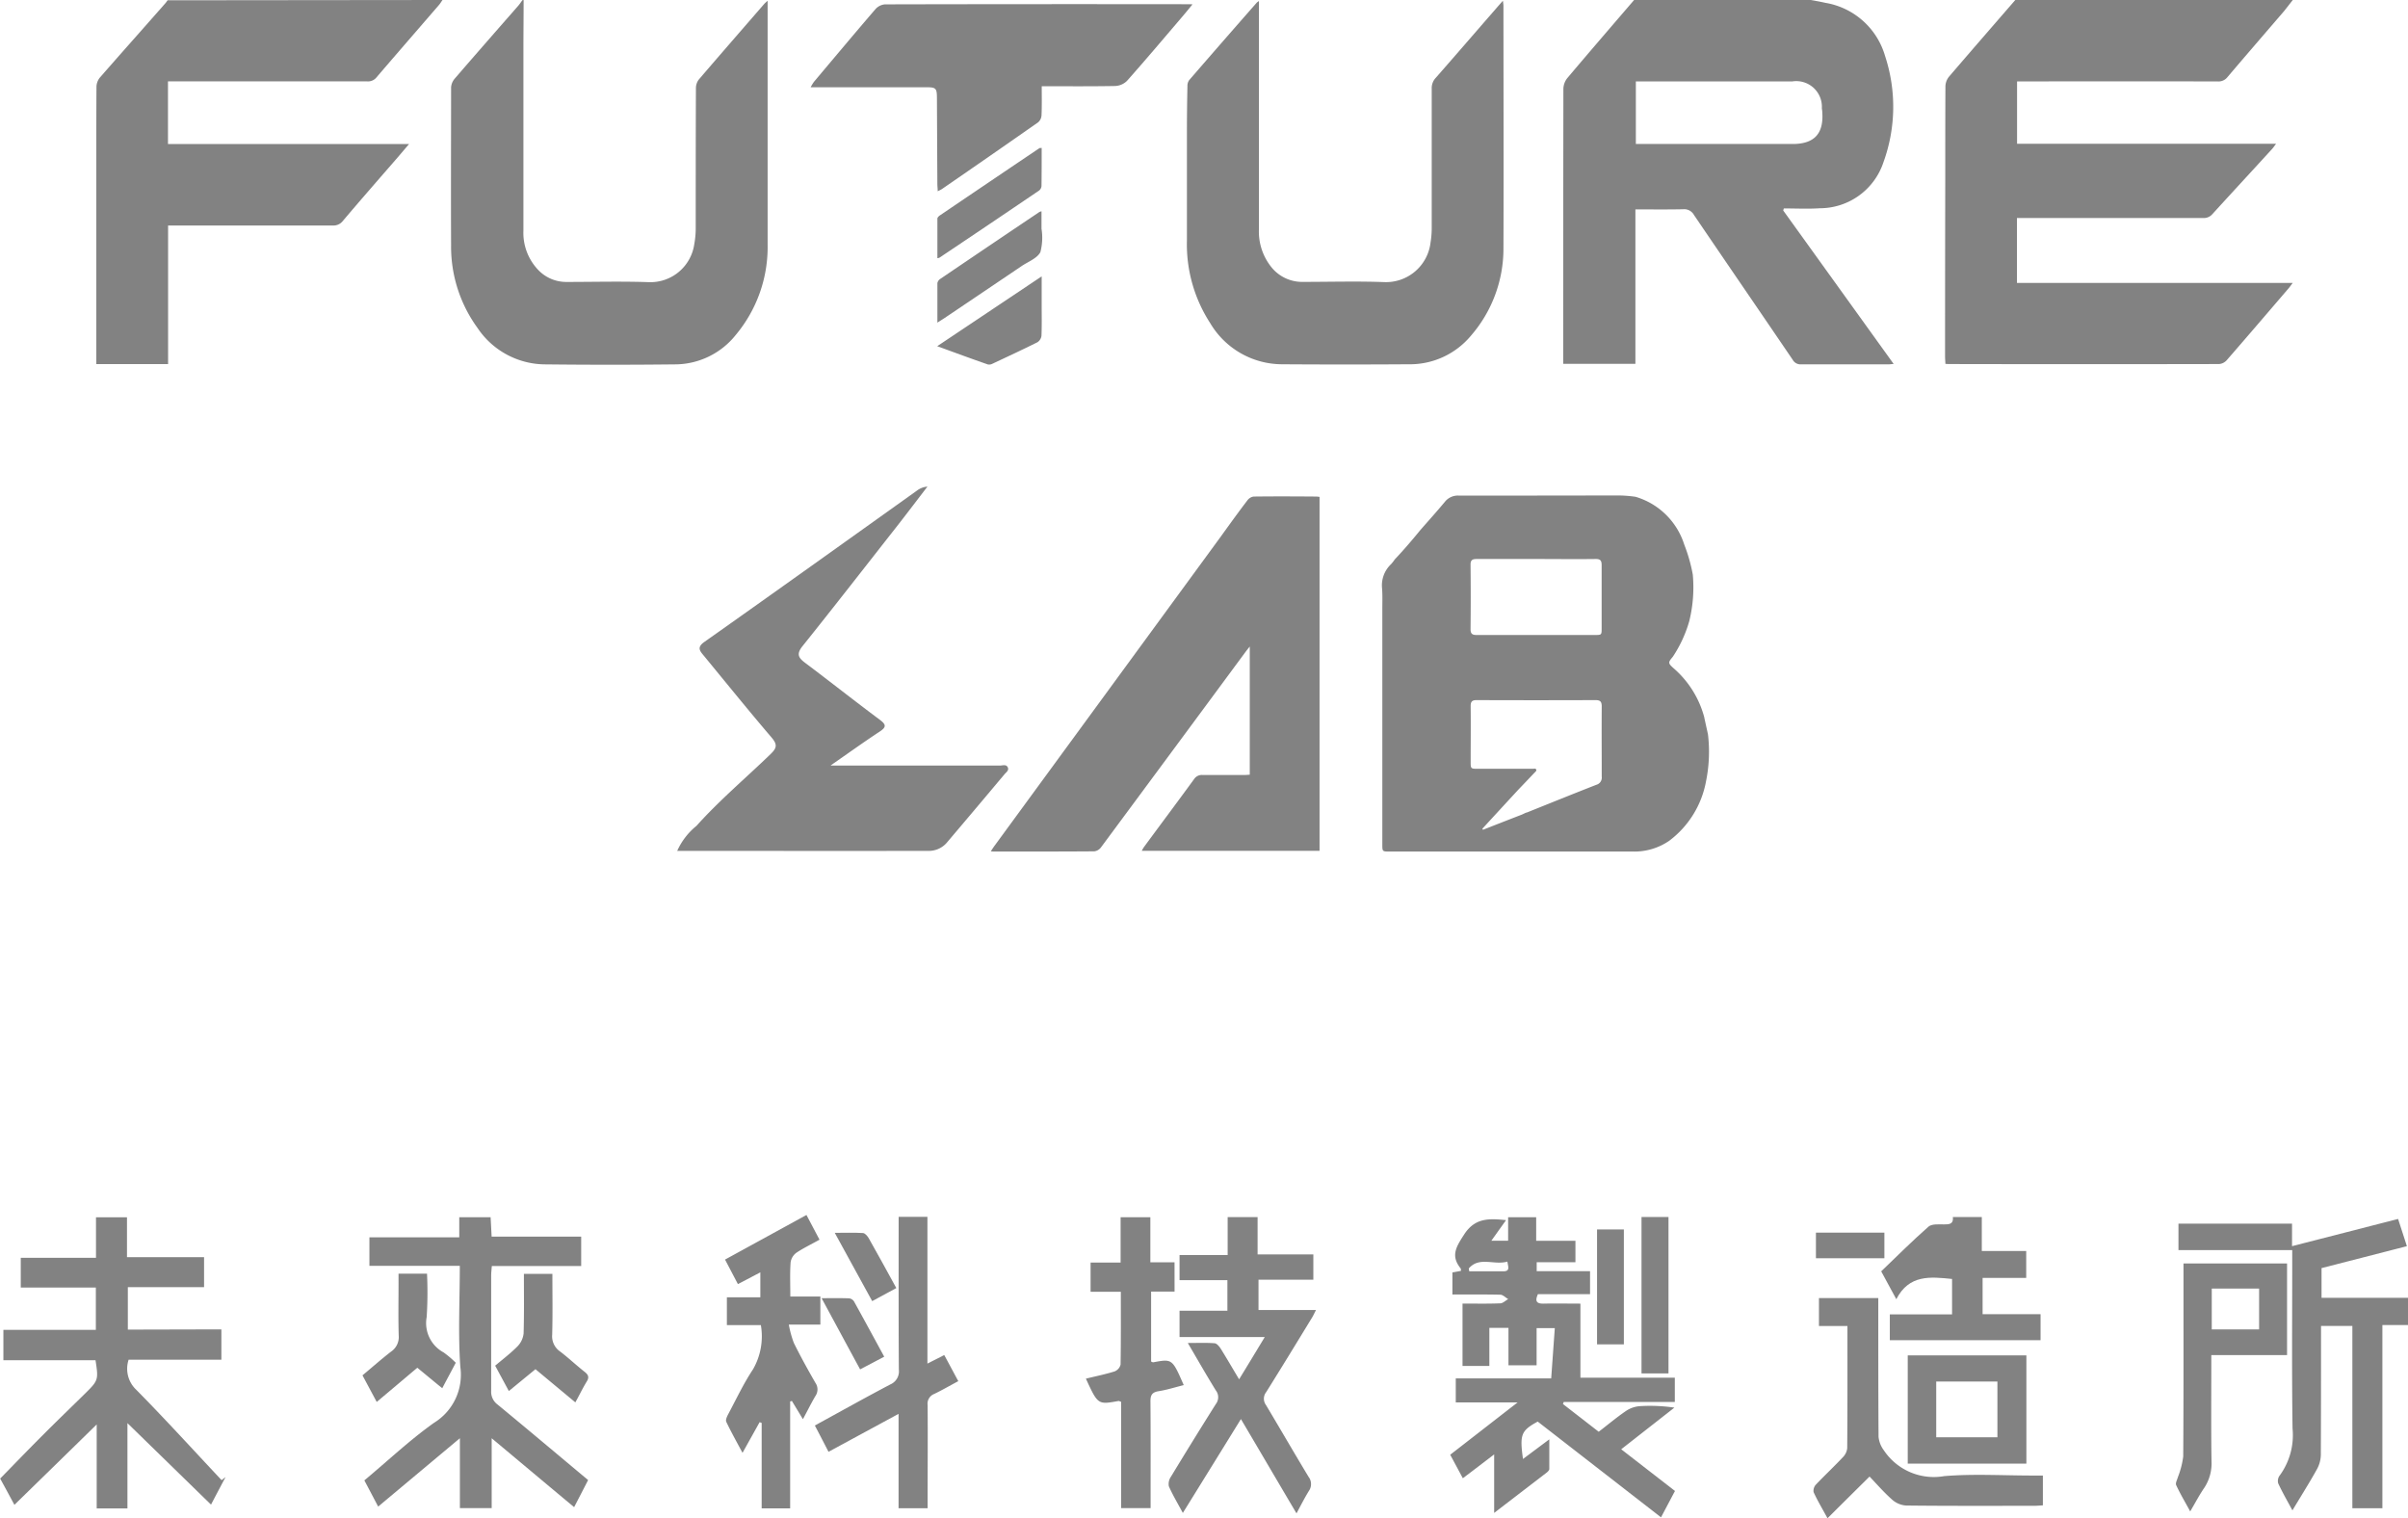 <svg xmlns="http://www.w3.org/2000/svg" width="84.535" height="53.299" viewBox="0 0 84.535 53.299">
  <g id="Group_1287" data-name="Group 1287" transform="translate(-150.271 -559.167)" opacity="0.491">
    <g id="Group_1286" data-name="Group 1286" transform="translate(150.271 559.167)">
      <path id="Path_4265" data-name="Path 4265" d="M224.422,559.167c-.1.127-.2.258-.3.383-.664.774-1.331,1.544-1.991,2.322a.4.4,0,0,1-.344.154q-3.388-.007-6.779,0h-.265v2.189h9.092c-.058.077-.089.125-.128.169-.7.768-1.409,1.533-2.108,2.3a.393.393,0,0,1-.33.136q-3.137,0-6.27,0h-.26V569.1h9.68c-.061.082-.095.131-.133.176-.728.849-1.455,1.7-2.189,2.543a.4.4,0,0,1-.263.128q-4.727.01-9.457,0c-.042,0-.084,0-.151-.007,0-.085-.011-.168-.011-.248q0-3.114.007-6.226c0-1.091,0-2.183.006-3.273a.564.564,0,0,1,.127-.336c.772-.9,1.554-1.8,2.334-2.7Z" transform="translate(-143.932 -559.167)"/>
      <path id="Path_4266" data-name="Path 4266" d="M208.747,559.167c.172.031.344.061.514.1a2.632,2.632,0,0,1,2.092,1.866,5.694,5.694,0,0,1-.057,3.73,2.356,2.356,0,0,1-2.23,1.615c-.42.028-.844.006-1.267.006l-.022.071,3.877,5.388c-.085.008-.137.015-.19.015-1.02,0-2.039,0-3.059,0a.313.313,0,0,1-.293-.158c-1.155-1.7-2.316-3.389-3.468-5.087a.389.389,0,0,0-.377-.2c-.551.012-1.1.005-1.679.005v5.421h-2.534V571.7q0-4.706.006-9.413a.627.627,0,0,1,.136-.376c.776-.919,1.562-1.83,2.346-2.743Zm-6.143,2.855v2.2h.233q2.636,0,5.269,0c.767,0,1.1-.367,1.042-1.128,0-.042-.01-.086-.014-.128a.9.9,0,0,0-1.041-.94H202.6Z" transform="translate(-145.176 -559.167)"/>
      <path id="Path_4267" data-name="Path 4267" d="M165.492,559.167c-.041.057-.075.118-.121.172-.731.847-1.465,1.691-2.193,2.541a.38.38,0,0,1-.326.144q-3.368,0-6.736,0h-.261v2.2h8.463c-.2.234-.364.431-.535.625-.6.691-1.2,1.377-1.79,2.075a.414.414,0,0,1-.36.159q-2.751,0-5.5,0h-.274v4.866h-2.52v-7.07c0-.893,0-1.785.006-2.678a.533.533,0,0,1,.122-.314c.764-.875,1.537-1.742,2.3-2.61.028-.032.051-.067.075-.1Z" transform="translate(-149.958 -559.167)"/>
      <path id="Path_4268" data-name="Path 4268" d="M167.183,559.167c0,.586-.007,1.174-.007,1.763q0,3.168,0,6.333a1.882,1.882,0,0,0,.529,1.39,1.356,1.356,0,0,0,.992.412c.956,0,1.914-.026,2.868.007a1.555,1.555,0,0,0,1.609-1.333,3.074,3.074,0,0,0,.051-.569c0-1.637,0-3.273.007-4.909a.5.5,0,0,1,.1-.3c.764-.893,1.537-1.778,2.307-2.667.023-.024.05-.046.11-.1v.267q0,4.145,0,8.289a4.807,4.807,0,0,1-1.119,3.176,2.739,2.739,0,0,1-2.148,1.033q-2.262.025-4.527,0a2.874,2.874,0,0,1-2.392-1.282,4.844,4.844,0,0,1-.926-2.9c-.009-1.849,0-3.7,0-5.547a.529.529,0,0,1,.136-.312c.735-.852,1.478-1.7,2.218-2.545.055-.063.1-.132.149-.2Z" transform="translate(-148.801 -559.167)"/>
      <path id="Path_4269" data-name="Path 4269" d="M190.6,559.2v.289q0,3.858,0,7.714a1.994,1.994,0,0,0,.44,1.344,1.382,1.382,0,0,0,1.1.514c.949,0,1.9-.028,2.848.007a1.574,1.574,0,0,0,1.638-1.4,3.14,3.14,0,0,0,.04-.529q0-2.432,0-4.867a.52.52,0,0,1,.144-.377c.711-.81,1.413-1.625,2.12-2.436.069-.081.14-.16.235-.268.009.083.019.132.019.182,0,2.834.011,5.668,0,8.5a4.662,4.662,0,0,1-1.144,3.08,2.788,2.788,0,0,1-2.189,1q-2.221.015-4.44,0a2.94,2.94,0,0,1-2.523-1.446,5.08,5.08,0,0,1-.816-2.9v-3.741q0-.838.018-1.678a.339.339,0,0,1,.063-.212q1.181-1.364,2.374-2.722a.639.639,0,0,1,.082-.057" transform="translate(-146.404 -559.165)"/>
      <path id="Path_4270" data-name="Path 4270" d="M196.532,600.645v-.775c.1-.017.2-.036.3-.055,0-.031,0-.072-.013-.09-.357-.442-.151-.759.122-1.183.379-.59.869-.571,1.475-.508-.174.241-.333.466-.516.722h.588v-.825h.985v.829h1.378v.751h-1.36v.314h1.873v.807h-1.83c-.11.246-.05.336.192.333.434-.009.87,0,1.3,0v2.6h3.314v.852h-3.9c-.009.025-.017.047-.028.072l1.256.974c.326-.251.633-.509.965-.735a1,1,0,0,1,.486-.164,5.842,5.842,0,0,1,1.206.052l-1.867,1.462,1.888,1.464c-.161.3-.316.6-.491.925l-4.328-3.361c-.583.319-.637.452-.517,1.313l.924-.69c0,.38,0,.71,0,1.04,0,.042-.047.091-.086.123-.6.46-1.195.917-1.85,1.42v-2.054c-.4.305-.732.561-1.1.837-.15-.28-.293-.546-.443-.825.775-.6,1.533-1.191,2.366-1.837h-2.171v-.842H200c.043-.6.084-1.164.127-1.767h-.639v1.307H198.5v-1.316h-.671v1.337h-.942v-2.189c.439,0,.88.01,1.324-.008.095,0,.187-.1.28-.148-.093-.053-.183-.153-.276-.155-.549-.013-1.1-.007-1.683-.007m.577-.914c0,.035.011.07.014.1.4,0,.793,0,1.192,0,.254,0,.172-.158.148-.342-.461.138-.981-.19-1.354.239" transform="translate(-145.544 -555.2)"/>
      <path id="Path_4271" data-name="Path 4271" d="M158.043,601.869v1.066h-3.257a1.013,1.013,0,0,0,.265,1.051c1.022,1.035,2,2.112,3,3.176.047-.036.093-.072.139-.109-.163.306-.326.615-.511.968l-2.934-2.861v2.994h-1.079v-2.948c-.992.973-1.922,1.879-2.889,2.823-.176-.327-.338-.628-.5-.922.516-.527,1.015-1.046,1.525-1.554.487-.49.987-.968,1.478-1.453.443-.439.45-.47.344-1.149H150.39v-1.066h3.246V600.4H151v-1.043h2.641v-1.422h1.088v1.4h2.706v1.052h-2.676v1.49Z" transform="translate(-150.271 -555.2)"/>
      <path id="Path_4272" data-name="Path 4272" d="M165.224,599.638h-3.171v-1h3.154v-.707h1.1c.013.213.023.429.036.681h3.144v1.033h-3.137c-.01.132-.023.234-.023.337,0,1.349,0,2.7,0,4.048a.557.557,0,0,0,.23.482c1.057.872,2.105,1.754,3.173,2.647-.159.312-.314.61-.491.951-.962-.8-1.9-1.589-2.894-2.419v2.453h-1.116V605.69l-2.869,2.4c-.165-.314-.321-.611-.485-.92.826-.688,1.592-1.415,2.446-2.021a1.978,1.978,0,0,0,.924-1.957c-.083-1.163-.019-2.336-.019-3.557" transform="translate(-149.084 -555.2)"/>
      <path id="Path_4273" data-name="Path 4273" d="M224.67,599.716v1.039h3.036v.955h-.9v6.433h-1.054v-6.4h-1.1v.355c0,1.392,0,2.783-.007,4.177a1.086,1.086,0,0,1-.138.5c-.262.473-.553.93-.859,1.442-.183-.337-.355-.637-.5-.949a.323.323,0,0,1,.061-.286,2.4,2.4,0,0,0,.443-1.639c-.028-1.954-.011-3.91-.011-5.864v-.4h-3.994v-.927h3.987v.79c1.253-.322,2.47-.633,3.723-.956.1.311.2.615.309.956-1.014.262-2.007.516-3,.771" transform="translate(-143.17 -555.194)"/>
      <path id="Path_4274" data-name="Path 4274" d="M191.976,608.326c-.659-1.114-1.285-2.183-1.949-3.307-.685,1.109-1.349,2.182-2.039,3.295-.181-.337-.356-.628-.491-.935a.448.448,0,0,1,.074-.339c.517-.852,1.04-1.7,1.573-2.545a.392.392,0,0,0,0-.485c-.327-.529-.635-1.07-.982-1.662.357,0,.653-.014.944.01.077.007.166.116.218.2.213.342.413.689.639,1.065.306-.5.588-.966.9-1.483h-2.991v-.924h1.68v-1.074h-1.68v-.881h1.689v-1.333h1.051v1.311h1.957v.887h-1.925v1.064h2.019c-.066.125-.1.206-.149.282-.531.87-1.062,1.74-1.6,2.6a.374.374,0,0,0-.007.455c.5.837.99,1.684,1.494,2.519a.419.419,0,0,1,.012.495c-.148.239-.276.494-.435.788" transform="translate(-146.463 -555.201)"/>
      <path id="Path_4275" data-name="Path 4275" d="M173.362,599.425l2.857-1.565c.157.293.3.57.459.867-.284.16-.562.291-.815.461a.507.507,0,0,0-.2.336c-.028.39-.01.779-.01,1.2h1.055v.984H175.6a3.669,3.669,0,0,0,.176.643c.235.475.492.94.757,1.4a.406.406,0,0,1,0,.466c-.148.251-.277.515-.438.812-.144-.241-.267-.442-.387-.64a.629.629,0,0,0-.061.018v3.752h-1v-3l-.072-.025c-.19.34-.378.678-.6,1.076-.208-.388-.4-.731-.57-1.087-.034-.07.03-.2.075-.284.28-.525.535-1.067.863-1.561a2.319,2.319,0,0,0,.276-1.552h-1.193v-.976H174.6v-.876c-.262.138-.511.27-.787.413l-.454-.865" transform="translate(-147.908 -555.207)"/>
      <path id="Path_4276" data-name="Path 4276" d="M209.217,601.487h-1v-.982H210.3v.348c0,1.509,0,3.017.009,4.526a.951.951,0,0,0,.185.47,2.109,2.109,0,0,0,2.124.907c1.025-.084,2.06-.02,3.092-.02h.368v1.047c-.108.006-.211.016-.312.016-1.5,0-3,.007-4.491-.01a.822.822,0,0,1-.492-.209c-.284-.252-.536-.542-.79-.808-.5.494-.968.959-1.476,1.464-.187-.346-.356-.626-.489-.92a.323.323,0,0,1,.082-.262c.309-.324.634-.629.941-.955a.529.529,0,0,0,.158-.321c.012-1.411.008-2.824.008-4.29" transform="translate(-144.361 -554.936)"/>
      <path id="Path_4277" data-name="Path 4277" d="M187.966,600.542h-.823V603c.036.013.058.028.075.025.666-.123.666-.126,1.07.8-.3.075-.586.167-.881.214-.23.036-.29.14-.287.362.009,1.123.005,2.25.005,3.375v.368h-1.034v-3.731c-.057-.019-.077-.035-.095-.03-.721.131-.721.131-1.143-.784.343-.084.682-.152,1.01-.255a.349.349,0,0,0,.208-.239c.014-.839.009-1.677.009-2.557h-1.062v-1.024h1.054v-1.591h1.044v1.581h.849Z" transform="translate(-146.732 -555.2)"/>
      <path id="Path_4278" data-name="Path 4278" d="M223.468,602.621h-2.659v.371c0,1.117-.01,2.233.007,3.349a1.559,1.559,0,0,1-.265.956c-.165.242-.3.5-.483.812-.183-.338-.355-.625-.493-.925-.032-.072.039-.193.065-.29a3.015,3.015,0,0,0,.183-.714c.014-2.125.009-4.251.009-6.375v-.4h3.636Zm-.981-2.336h-1.662v1.434h1.662Z" transform="translate(-143.179 -555.049)"/>
      <path id="Path_4279" data-name="Path 4279" d="M179.16,604.836l-2.459,1.332c-.163-.315-.316-.612-.48-.923.9-.492,1.77-.979,2.649-1.442a.5.5,0,0,0,.3-.521c-.011-1.667-.007-3.333-.007-5v-.362h1.01v5.151c.224-.114.4-.2.59-.3.164.3.316.589.494.917-.293.155-.562.313-.844.448a.369.369,0,0,0-.233.395c.009,1.084,0,2.166,0,3.249v.37H179.16Z" transform="translate(-147.615 -555.201)"/>
      <path id="Path_4280" data-name="Path 4280" d="M210.484,601.343h2.185V600.1c-.762-.077-1.507-.163-1.957.711-.194-.352-.343-.628-.531-.979.549-.524,1.087-1.065,1.661-1.569.117-.1.358-.079.543-.078s.342-.01.312-.259h1.016v1.193h1.559v.945h-1.531v1.273h2.035v.912h-5.292Z" transform="translate(-144.14 -555.201)"/>
      <path id="Path_4281" data-name="Path 4281" d="M211.026,602.332h4.165v3.8h-4.165Zm1,2.875h2.148V603.25h-2.148Z" transform="translate(-144.053 -554.75)"/>
      <path id="Path_4282" data-name="Path 4282" d="M166.522,603.852c-.166-.309-.316-.585-.482-.893.27-.229.549-.439.791-.686a.761.761,0,0,0,.208-.451c.02-.688.01-1.377.01-2.087h1c0,.721.012,1.428-.007,2.135a.645.645,0,0,0,.28.592c.294.225.566.482.855.71.128.1.177.186.078.343-.138.225-.251.463-.4.732l-1.4-1.165-.937.769" transform="translate(-148.657 -555.015)"/>
      <path id="Path_4283" data-name="Path 4283" d="M163.081,599.73h1a13.706,13.706,0,0,1-.012,1.521,1.169,1.169,0,0,0,.594,1.243,3.465,3.465,0,0,1,.427.363c-.157.3-.311.582-.474.894-.3-.241-.569-.469-.876-.719-.466.392-.931.787-1.425,1.2l-.5-.933c.34-.283.664-.57,1.006-.835a.617.617,0,0,0,.266-.564c-.018-.605-.006-1.211-.006-1.817Z" transform="translate(-149.09 -555.016)"/>
      <rect id="Rectangle_100" data-name="Rectangle 100" width="0.947" height="5.491" transform="translate(57.627 42.724)"/>
      <rect id="Rectangle_101" data-name="Rectangle 101" width="0.941" height="4.034" transform="translate(56.066 43.161)"/>
      <path id="Path_4284" data-name="Path 4284" d="M176.436,600.51c.362,0,.666-.007.969.006a.242.242,0,0,1,.17.11c.352.636.7,1.278,1.059,1.938l-.846.445c-.453-.833-.887-1.64-1.353-2.5" transform="translate(-147.593 -554.936)"/>
      <path id="Path_4285" data-name="Path 4285" d="M176.85,598.429c.367,0,.682-.012.993.007.071,0,.155.1.2.172.323.57.637,1.145.974,1.76l-.847.458c-.433-.794-.859-1.568-1.316-2.4" transform="translate(-147.551 -555.149)"/>
      <rect id="Rectangle_102" data-name="Rectangle 102" width="2.403" height="0.899" transform="translate(63.75 43.273)"/>
      <path id="Path_4286" data-name="Path 4286" d="M193.366,574.981v12.437h-6.241a1.328,1.328,0,0,1,.073-.127c.589-.8,1.181-1.591,1.765-2.391a.322.322,0,0,1,.3-.143c.489,0,.978,0,1.466,0,.06,0,.118-.007.187-.01v-4.5c-.075.094-.121.151-.165.211q-2.528,3.425-5.061,6.844a.345.345,0,0,1-.236.135c-1.171.009-2.344.007-3.515.007-.026,0-.052,0-.114-.01.054-.078.093-.142.137-.2l7.956-10.873c.3-.416.6-.834.915-1.245a.332.332,0,0,1,.218-.134c.736-.009,1.474-.006,2.21,0a.893.893,0,0,1,.106.013" transform="translate(-147.042 -557.55)"/>
      <path id="Path_4287" data-name="Path 4287" d="M177.236,584.456h3.081c.949,0,1.9,0,2.85,0,.093,0,.218-.053.274.058s-.06.183-.118.253q-1.01,1.205-2.028,2.405a.834.834,0,0,1-.657.279c-2.921.005-5.841,0-8.8,0a2.386,2.386,0,0,1,.677-.879c.807-.9,1.735-1.681,2.6-2.518.223-.214.247-.337.033-.586-.8-.937-1.579-1.9-2.365-2.856-.144-.174-.273-.3.013-.5,2.488-1.756,4.966-3.53,7.446-5.3a.71.71,0,0,1,.381-.15c-.358.466-.713.936-1.076,1.4-1.1,1.4-2.193,2.807-3.309,4.2-.234.291-.134.421.107.6.873.656,1.728,1.333,2.6,1.982.24.179.236.265-.006.424-.546.36-1.077.741-1.712,1.182" transform="translate(-148.064 -557.58)"/>
      <path id="Path_4288" data-name="Path 4288" d="M205.6,582.758l.126.575a5.179,5.179,0,0,1-.067,1.639,3.367,3.367,0,0,1-1.3,2.1,2.159,2.159,0,0,1-1.29.373l-8.526,0c-.247,0-.249,0-.249-.251q0-4.14,0-8.275c0-.233.008-.466-.008-.7a1.02,1.02,0,0,1,.312-.86,1.35,1.35,0,0,0,.133-.17c.314-.331.611-.679.9-1.033.289-.33.582-.655.862-.992a.578.578,0,0,1,.48-.215q.742,0,1.483,0,2.039,0,4.079-.005a4.526,4.526,0,0,1,.647.047,2.55,2.55,0,0,1,1.711,1.678,5.648,5.648,0,0,1,.3,1.054,4.962,4.962,0,0,1-.122,1.627,4.473,4.473,0,0,1-.579,1.257c-.171.2-.169.227.023.4a3.454,3.454,0,0,1,1.084,1.737m-6.244,3.336c.817-.327,1.634-.659,2.454-.979a.259.259,0,0,0,.187-.286c0-.821-.006-1.641,0-2.463,0-.164-.045-.223-.216-.223q-2.088.008-4.177,0c-.16,0-.209.054-.208.213.007.648,0,1.3,0,1.946,0,.245,0,.252.248.252.643,0,1.286,0,1.929,0,.043,0,.1-.02.123.024s-.025.079-.055.109c-.189.2-.38.4-.572.6q-.632.685-1.263,1.372l.023.036q.686-.27,1.375-.537c.05-.023.1-.05.151-.069m-1.748-8.9c-.153,0-.217.04-.215.2q.012,1.131,0,2.263c0,.162.06.206.215.205,1.386,0,2.772,0,4.159,0,.22,0,.228-.006.228-.219,0-.743,0-1.486,0-2.23,0-.163-.043-.222-.215-.219-.692.009-1.386,0-2.079,0s-1.4,0-2.1,0" transform="translate(-145.766 -557.551)"/>
      <path id="Path_4289" data-name="Path 4289" d="M180.548,565.867c0-.095-.011-.168-.012-.238q-.008-1.5-.015-3.012c0-.369-.03-.4-.38-.4-1.338,0-2.676,0-4.054,0a1.728,1.728,0,0,1,.116-.19c.719-.853,1.435-1.71,2.163-2.556a.505.505,0,0,1,.329-.164q5.323-.012,10.645-.005c.036,0,.072,0,.153.005-.132.161-.244.3-.358.432-.644.755-1.283,1.512-1.942,2.254a.627.627,0,0,1-.416.18c-.848.016-1.7.008-2.577.008,0,.345.008.681-.007,1.017a.351.351,0,0,1-.118.249q-1.685,1.179-3.376,2.342c-.041.028-.087.046-.149.079" transform="translate(-147.629 -559.154)"/>
      <path id="Path_4290" data-name="Path 4290" d="M180.12,570.418l3.665-2.45v1c0,.36.008.722-.007,1.084a.317.317,0,0,1-.14.228c-.523.261-1.053.507-1.581.755a.241.241,0,0,1-.163.025c-.577-.2-1.152-.413-1.775-.64" transform="translate(-147.216 -558.266)"/>
      <path id="Path_4291" data-name="Path 4291" d="M183.785,563.877c0,.454,0,.9-.006,1.339a.222.222,0,0,1-.086.159q-1.744,1.184-3.5,2.358a.27.27,0,0,1-.069.015c0-.469,0-.929,0-1.391,0-.037.051-.085.089-.111q1.746-1.184,3.493-2.36c.011-.008.028,0,.073-.009" transform="translate(-147.216 -558.685)"/>
      <path id="Path_4292" data-name="Path 4292" d="M180.124,569.808c0-.492,0-.939,0-1.388a.228.228,0,0,1,.1-.15q1.735-1.177,3.476-2.347a.34.34,0,0,1,.079-.028c0,.212,0,.412,0,.611a1.988,1.988,0,0,1-.04.825c-.117.219-.43.334-.66.489q-1.356.916-2.714,1.83c-.067.044-.136.086-.247.158" transform="translate(-147.216 -558.478)"/>
    </g>
  </g>
</svg>
